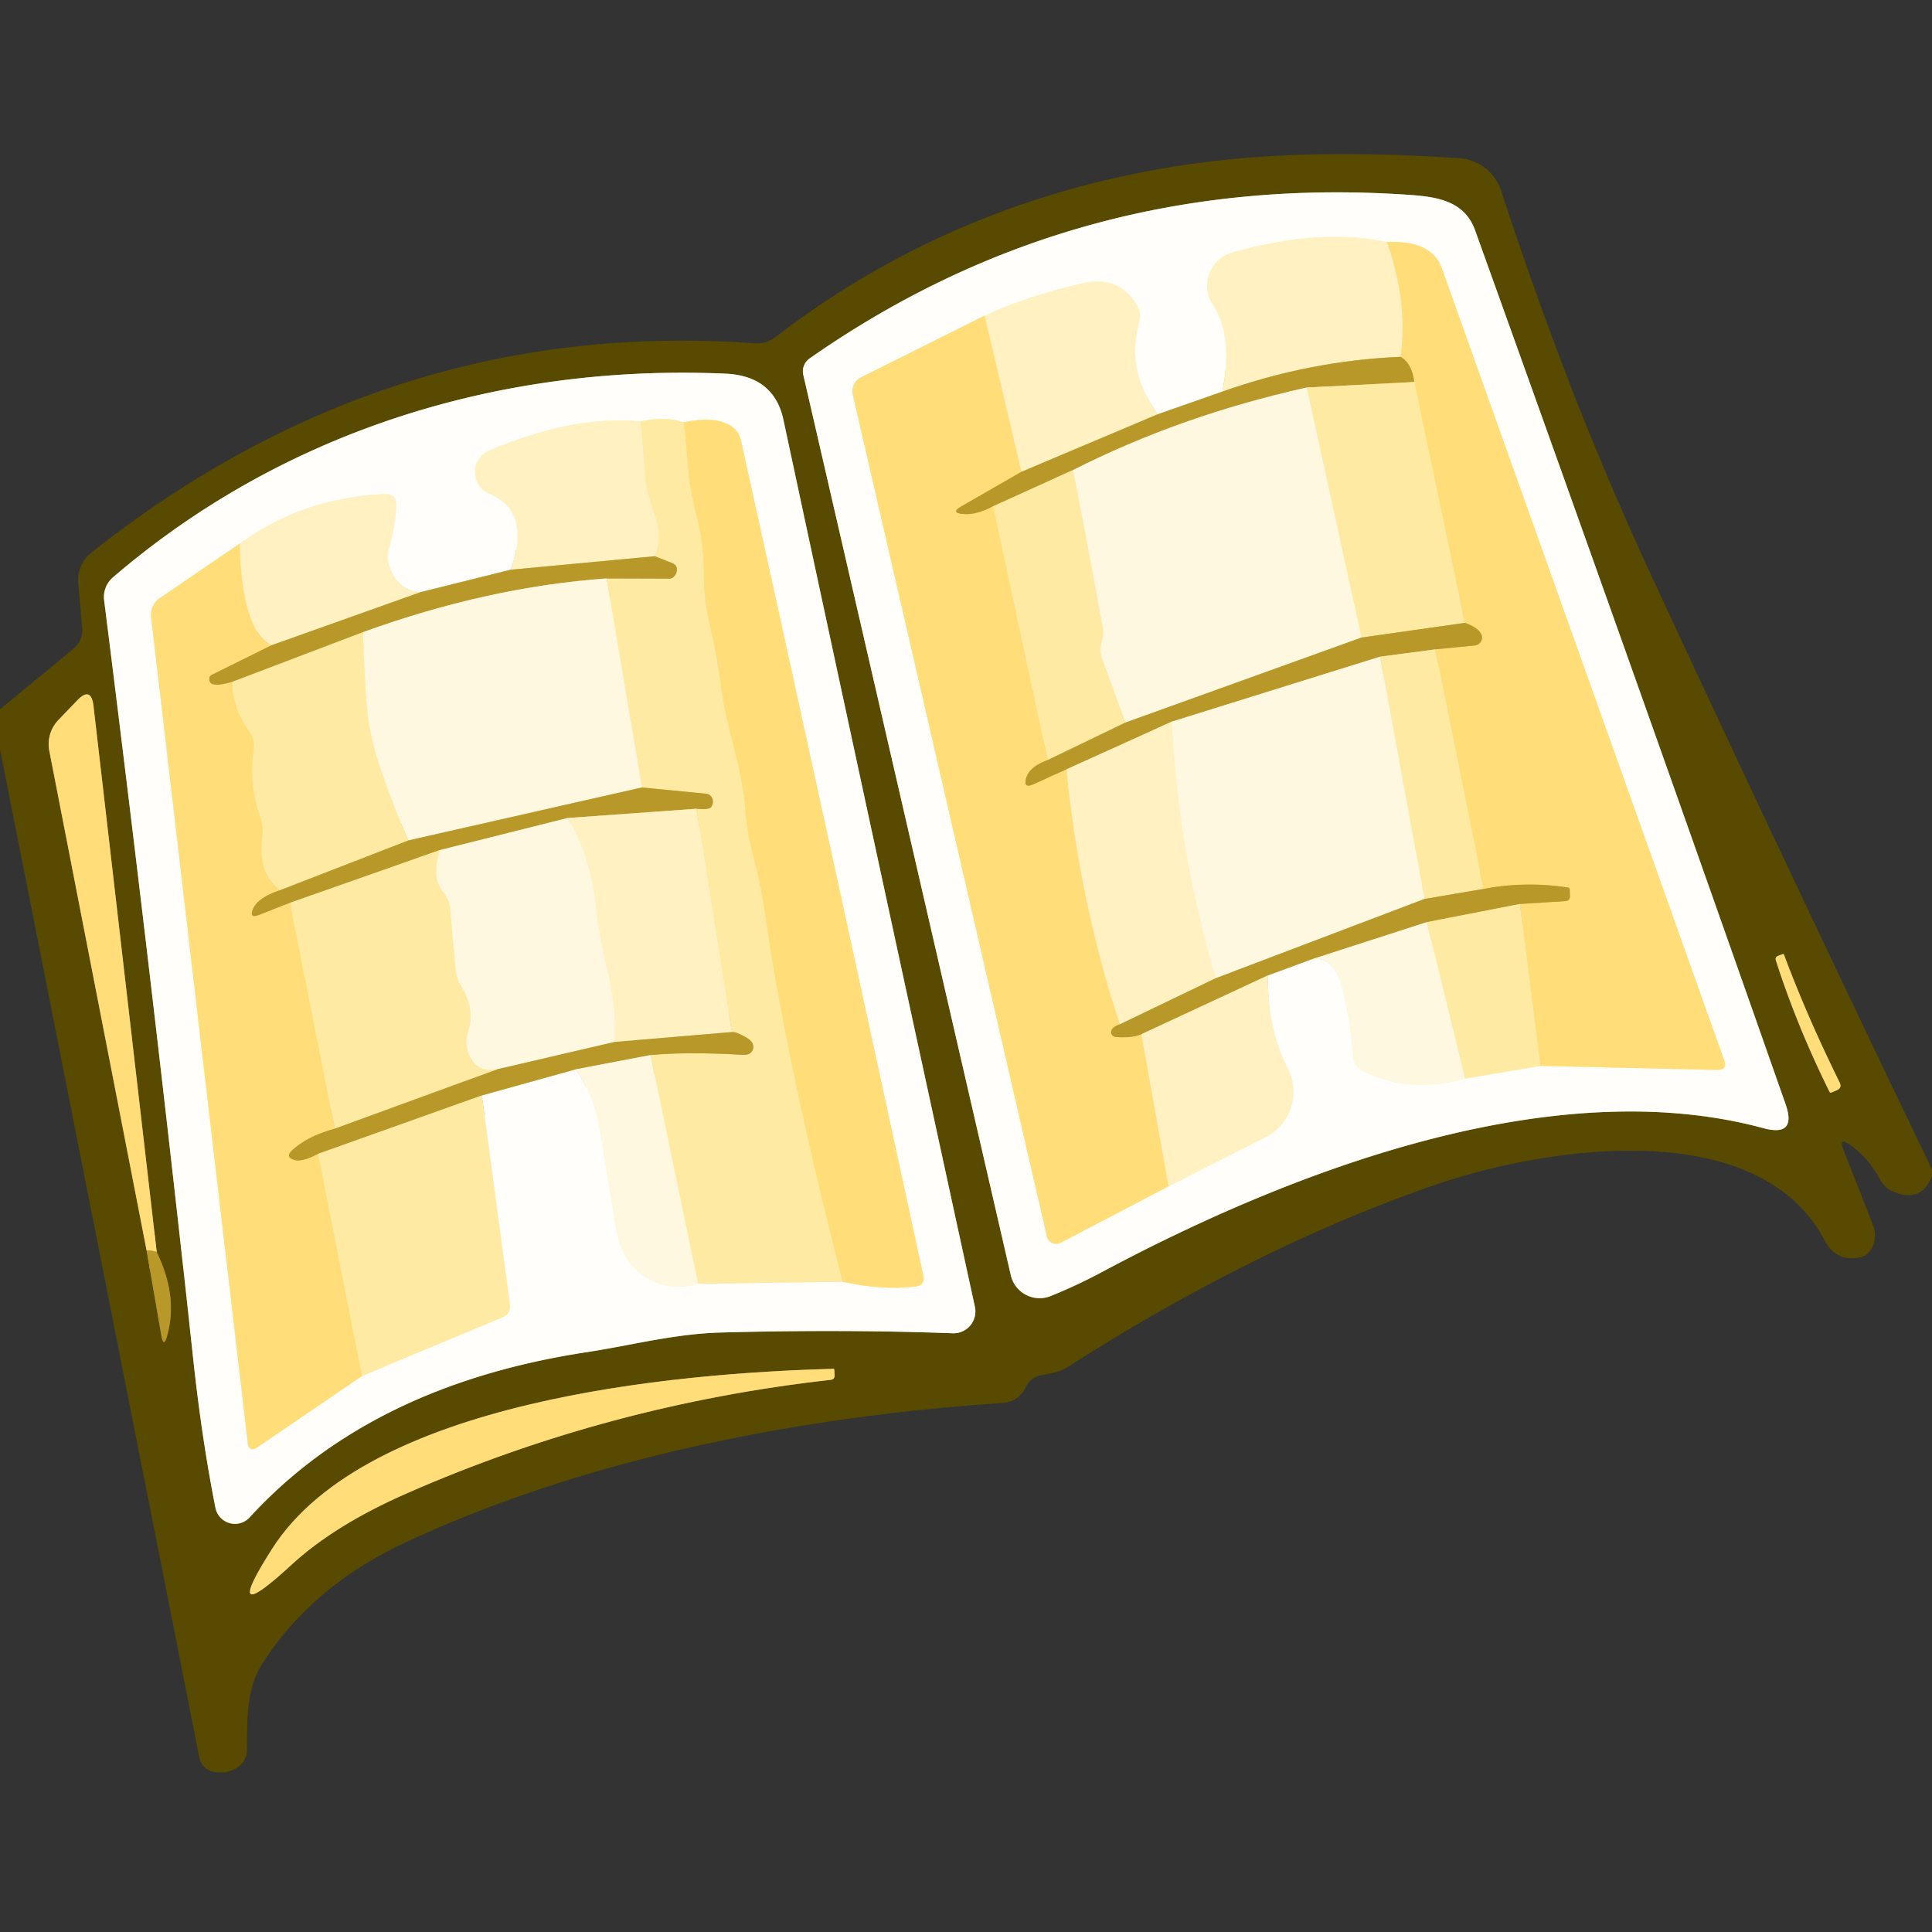 <svg xmlns="http://www.w3.org/2000/svg" viewBox="0 0 100 100"><rect x="0" y="0" width="100" height="100" fill="#333333" stroke="none"/><g fill="none" stroke-width="2"><path stroke="#aca47e" d="M57.15 65.78c9.89-5.27 23.28-10.31 34.11-7.39q1.76.48 1.16-1.24-7.65-21.8-16.07-45.23c-.52-1.44-1.81-1.71-3.22-1.82Q55.8 8.84 41.91 18.55a.82.81-24.3 0 0-.33.86l10.74 46.6a1.53 1.53 0 0 0 2.07 1.07q1.41-.57 2.76-1.3M37.54 19.34c-11.71-.51-22.94 3.02-31.7 10.55a1.34 1.34 0 0 0-.45 1.18Q7.97 51.58 10 70.33q.44 4.11 1.15 7.71a1.03 1.03 0 0 0 1.77.5q6.28-6.85 17.44-8.55c2.35-.36 4.56-.96 7-1.02q6.29-.17 11.96.04a1.13 1.13 0 0 0 1.14-1.37q-5.14-23.62-9.91-45.91-.49-2.28-3.01-2.39" vector-effect="non-scaling-stroke"/><path stroke="#887115" d="m7.59 64.73.76 4.39q.12.68.3.02.58-2.03-.54-4.34" vector-effect="non-scaling-stroke"/><path stroke="#ac943e" d="M8.11 64.8 4.84 36.55q-.12-1.05-.85-.29l-.98 1.02a1.81 1.8-28.8 0 0-.46 1.57l5.04 25.88" vector-effect="non-scaling-stroke"/><path stroke="#dcbb51" d="M8.11 64.8q-.31-.1-.52-.07" vector-effect="non-scaling-stroke"/><path stroke="#ac943e" d="m92.26 49.39-.24.09q-.15.07-.1.23 1.09 3.4 2.78 6.81.03.05.09.03l.26-.11q.32-.13.16-.43-1.67-3.38-2.87-6.59a.06.05-22.7 0 0-.08-.03M14.09 80.16q-2.73 4.27 1 .83 2.25-2.07 6-3.71Q31.54 72.7 43 71.42q.21-.03.2-.24l-.02-.3q0-.03-.04-.03c-8.25.22-24.15 1.63-29.05 9.31" vector-effect="non-scaling-stroke"/><path stroke="#dccb92" d="m63.27 20.27-3.34 1.17" vector-effect="non-scaling-stroke"/><path stroke="#fff8de" d="M59.93 21.44q-1.66-2.26-.97-4.73.14-.49-.12-.92-.92-1.57-2.83-1.12-2.94.67-5.05 1.67" vector-effect="non-scaling-stroke"/><path stroke="#feb" d="m50.96 16.34-6.39 3.19a.81.8 70.6 0 0-.43.9l10.05 43.58a.49.49 0 0 0 .7.32l5.6-2.93" vector-effect="non-scaling-stroke"/><path stroke="#fff8de" d="m60.49 61.4 5.02-2.54a2.63 2.63 0 0 0 1.15-3.55q-1.03-1.98-1.04-4.82" vector-effect="non-scaling-stroke"/><path stroke="#dccb92" d="m65.62 50.49 2.19-.81" vector-effect="non-scaling-stroke"/><path stroke="#fffbee" d="M67.81 49.68q1.2-.29 1.63 1.36.45 1.73.6 3.68.04.5.49.72 2.45 1.22 5.3.39" vector-effect="non-scaling-stroke"/><path stroke="#fff4d0" d="m75.83 55.83 3.9-.66" vector-effect="non-scaling-stroke"/><path stroke="#feb" d="m79.73 55.17 9.14.21q.56.01.37-.51-7.28-20.44-14.61-40.98-.52-1.47-2.84-1.36" vector-effect="non-scaling-stroke"/><path stroke="#fff8de" d="M71.79 12.53q-3.46-.74-8.01.54a1.79 1.79 0 0 0-1 2.71q1.06 1.6.49 4.49" vector-effect="non-scaling-stroke"/><path stroke="#ffe89e" d="M71.79 12.53q1.1 3.13.7 5.94" vector-effect="non-scaling-stroke"/><path stroke="#dcc575" d="M72.49 18.47q-4.71.2-9.22 1.8" vector-effect="non-scaling-stroke"/><path stroke="#dcc166" d="m73.2 19.77-5.57.29" vector-effect="non-scaling-stroke"/><path stroke="#dcc885" d="M67.63 20.06q-6.52 1.45-12.09 4.27" vector-effect="non-scaling-stroke"/><path stroke="#dcc166" d="m55.54 24.33-4.13 1.87" vector-effect="non-scaling-stroke"/><path stroke="#ffe48f" d="m79.73 55.17-1.06-8.38" vector-effect="non-scaling-stroke"/><path stroke="#dcbb51" d="m78.67 46.79 2.36-.15q.23-.02.23-.25l-.01-.34q0-.1-.09-.11-2.21-.34-4.37.07" vector-effect="non-scaling-stroke"/><path stroke="#ffe48f" d="m76.79 46.01-2.5-12.4" vector-effect="non-scaling-stroke"/><path stroke="#dcbb51" d="m74.29 33.61 2.04-.2a.41.41 0 0 0 .34-.58q-.16-.35-.85-.59" vector-effect="non-scaling-stroke"/><path stroke="#ffe48f" d="M75.82 32.24 73.2 19.77" vector-effect="non-scaling-stroke"/><path stroke="#dcbb51" d="M73.2 19.77q-.12-.97-.71-1.3" vector-effect="non-scaling-stroke"/><path stroke="#dcc575" d="m59.93 21.44-7.06 2.98" vector-effect="non-scaling-stroke"/><path stroke="#ffe89e" d="m52.87 24.42-1.91-8.08" vector-effect="non-scaling-stroke"/><path stroke="#dcc885" d="m70.47 33-12.22 4.4" vector-effect="non-scaling-stroke"/><path stroke="#fff1c3" d="m58.25 37.4-1.21-3.32q-.17-.46 0-.92.11-.31.04-.65-.73-4.07-1.54-8.18" vector-effect="non-scaling-stroke"/><path stroke="#dcc166" d="m75.82 32.24-5.35.76" vector-effect="non-scaling-stroke"/><path stroke="#fff1c3" d="m70.47 33-2.84-12.94" vector-effect="non-scaling-stroke"/><path stroke="#dcbb51" d="m52.87 24.42-3.13 1.8q-.54.32.08.38.7.08 1.59-.4" vector-effect="non-scaling-stroke"/><path stroke="#ffe48f" d="m51.41 26.2 2.82 13.14" vector-effect="non-scaling-stroke"/><path stroke="#dcbb51" d="M54.23 39.34q-.93.34-1.11.91-.18.59.38.34l1.7-.77" vector-effect="non-scaling-stroke"/><path stroke="#ffe89e" d="M55.2 39.82q.68 6.83 2.76 13.2" vector-effect="non-scaling-stroke"/><path stroke="#dcbb51" d="M57.96 53.02q-.32.11-.41.27a.25.25 0 0 0 .19.38q.79.08 1.34-.14" vector-effect="non-scaling-stroke"/><path stroke="#ffe89e" d="m59.08 53.53 1.41 7.87" vector-effect="non-scaling-stroke"/><path stroke="#dcc166" d="m58.25 37.4-4.02 1.94m22.56 6.67-3.06.52" vector-effect="non-scaling-stroke"/><path stroke="#fff1c3" d="m73.73 46.53-2.3-12.54m4.4 21.84-1.98-8.1" vector-effect="non-scaling-stroke"/><path stroke="#dcc166" d="m78.67 46.79-4.82.94" vector-effect="non-scaling-stroke"/><path stroke="#dcc885" d="m73.85 47.73-6.04 1.95" vector-effect="non-scaling-stroke"/><path stroke="#dcc575" d="m65.62 50.49-6.54 3.04" vector-effect="non-scaling-stroke"/><path stroke="#dcc166" d="m74.29 33.61-2.86.38" vector-effect="non-scaling-stroke"/><path stroke="#dcc885" d="m71.43 33.99-10.77 3.36" vector-effect="non-scaling-stroke"/><path stroke="#dcc575" d="m60.66 37.35-5.46 2.47m7.73 10.81-4.97 2.39" vector-effect="non-scaling-stroke"/><path stroke="#dcc885" d="m73.73 46.53-10.8 4.1" vector-effect="non-scaling-stroke"/><path stroke="#fff5d1" d="M62.93 50.63q-1.99-6.7-2.27-13.28" vector-effect="non-scaling-stroke"/><path stroke="#dccb92" d="m26.43 29.49-4.66 1.16" vector-effect="non-scaling-stroke"/><path stroke="#fff8de" d="M21.77 30.65q-1.2-.03-1.64-1.42-.12-.4 0-.81.32-1.09.39-2.22.03-.66-.63-.63-4.23.19-7.49 2.57" vector-effect="non-scaling-stroke"/><path stroke="#feb" d="m12.4 28.14-4.13 2.82a1.03 1.03 0 0 0-.45.97l5 42.73q.06.55.52.24l5.4-3.68" vector-effect="non-scaling-stroke"/><path stroke="#fff4d0" d="m18.74 71.22 7.25-3.03q.47-.19.4-.69l-1.45-10.8" vector-effect="non-scaling-stroke"/><path stroke="#dccb92" d="m24.94 56.7 4.85-1.35" vector-effect="non-scaling-stroke"/><path stroke="#fffbee" d="M29.79 55.35q.98 1.38 1.26 3.17.4 2.47.81 4.94.28 1.7 1.25 2.44 1.4 1.05 3.02.55" vector-effect="non-scaling-stroke"/><path stroke="#fff4d0" d="m36.13 66.45 7.48-.11" vector-effect="non-scaling-stroke"/><path stroke="#feb" d="M43.61 66.34q2.03.46 3.78.25.5-.06.4-.56-4.61-21.36-9.43-43.21-.15-.67-.83-.93-.8-.32-2.14-.03" vector-effect="non-scaling-stroke"/><path stroke="#fff4d0" d="M35.39 21.86q-.91-.32-2.24-.05" vector-effect="non-scaling-stroke"/><path stroke="#fff8de" d="M33.15 21.81q-3.46-.34-7.83 1.51a1.21 1.21 0 0 0 0 2.23q2.2.93 1.11 3.94" vector-effect="non-scaling-stroke"/><path stroke="#ffeeb3" d="M33.15 21.81q.15 1.43.25 2.91.05.64.5 1.96.4 1.16-.01 2.11" vector-effect="non-scaling-stroke"/><path stroke="#dcc575" d="m33.89 28.79-7.46.7" vector-effect="non-scaling-stroke"/><path stroke="#ffe48f" d="M35.39 21.86q.15 1.28.25 2.6.07.88.48 2.53.32 1.31.31 2.67-.01 1.37.3 2.64.4 1.71.6 3.31c.26 2.08 1.07 4.04 1.23 6.14q.09 1.26.44 2.61.41 1.54.63 3.14 1.04 7.29 3.98 18.84" vector-effect="non-scaling-stroke"/><path stroke="#fff1c3" d="m36.13 66.45-2.46-11.84" vector-effect="non-scaling-stroke"/><path stroke="#dcc166" d="M33.67 54.61q1.98-.18 4.77-.01.25.01.38-.08.21-.16.16-.42-.05-.22-.32-.38-.56-.33-.78-.3" vector-effect="non-scaling-stroke"/><path stroke="#ffeeb3" d="m37.88 53.42-1.83-11.56" vector-effect="non-scaling-stroke"/><path stroke="#dcc166" d="M36.05 41.86q.66.06.76-.09a.44.41-69.1 0 0-.28-.69l-3.31-.32" vector-effect="non-scaling-stroke"/><path stroke="#fff1c3" d="M33.22 40.76 31.4 29.94" vector-effect="non-scaling-stroke"/><path stroke="#dcc166" d="m31.4 29.94 3.22.01q.15.01.26-.1.11-.11.14-.25.08-.33-.24-.46l-.89-.35" vector-effect="non-scaling-stroke"/><path stroke="#dcc885" d="M31.4 29.94q-6.15.44-12.61 2.78" vector-effect="non-scaling-stroke"/><path stroke="#dcc166" d="m18.79 32.72-6.76 2.57" vector-effect="non-scaling-stroke"/><path stroke="#dcc885" d="m33.67 54.61-3.88.74" vector-effect="non-scaling-stroke"/><path stroke="#dcc166" d="m24.94 56.7-8.47 3.02" vector-effect="non-scaling-stroke"/><path stroke="#dcc575" d="m36.05 41.86-6.67.48" vector-effect="non-scaling-stroke"/><path stroke="#dcc885" d="M29.38 42.34 22.77 44" vector-effect="non-scaling-stroke"/><path stroke="#dcc166" d="m22.77 44-7.76 2.73" vector-effect="non-scaling-stroke"/><path stroke="#dcc575" d="m37.88 53.42-6.06.51" vector-effect="non-scaling-stroke"/><path stroke="#fff5d1" d="M31.82 53.93q.07-1.87-.38-3.68-.41-1.68-.64-3.6-.27-2.34-1.42-4.31" vector-effect="non-scaling-stroke"/><path stroke="#dcc885" d="M33.22 40.76 21.14 43.5" vector-effect="non-scaling-stroke"/><path stroke="#fff1c3" d="M21.14 43.5q-.75-1.68-1.48-3.82-.57-1.64-.7-3.43-.12-1.79-.17-3.53" vector-effect="non-scaling-stroke"/><path stroke="#dcc575" d="m21.77 30.65-7.72 2.75" vector-effect="non-scaling-stroke"/><path stroke="#ffe89e" d="M14.05 33.4q-1.53-.76-1.65-5.26" vector-effect="non-scaling-stroke"/><path stroke="#dcbb51" d="m14.05 33.4-3.11 1.54a.21.19 79.4 0 0-.1.16q-.08.57 1.19.19" vector-effect="non-scaling-stroke"/><path stroke="#ffe48f" d="M12.03 35.29q.01 1.4.88 2.57a1.25 1.24 31.1 0 1 .23.91q-.27 1.86.33 3.5.18.49.11 1-.25 1.94.91 2.81" vector-effect="non-scaling-stroke"/><path stroke="#dcbb51" d="M14.49 46.08q-1.13.38-1.38.94-.25.55.31.33l1.59-.62" vector-effect="non-scaling-stroke"/><path stroke="#ffe48f" d="m15.01 46.73 2.32 11.69" vector-effect="non-scaling-stroke"/><path stroke="#dcbb51" d="M17.33 58.42q-1.43.39-2.22 1.13-.35.33.1.48.41.15 1.26-.31" vector-effect="non-scaling-stroke"/><path stroke="#ffe48f" d="m16.47 59.72 2.27 11.5" vector-effect="non-scaling-stroke"/><path stroke="#dcc166" d="m21.14 43.5-6.65 2.58m11.27 9.26-8.43 3.08" vector-effect="non-scaling-stroke"/><path stroke="#dcc885" d="m31.82 53.93-6.06 1.41" vector-effect="non-scaling-stroke"/><path stroke="#fff1c3" d="M25.76 55.34q-1.06.19-1.45-.68-.29-.63-.08-1.27.38-1.13-.35-2.32a2.16 2.06 28.3 0 1-.3-.92l-.28-3.06q-.04-.51-.36-.91-.63-.79-.17-2.18" vector-effect="non-scaling-stroke"/></g><path fill="#584a01" d="M100 60.53v.33q-.56 1.45-2.02.81-.44-.2-.67-.62-.56-1.06-1.52-1.77-.65-.49-.36.27l1.51 3.85q.24.61-.05 1.19-.2.39-.55.47-1.28.31-1.89-.85c-3.48-6.58-14.53-4.84-20.29-2.84q-9.21 3.2-18.89 9.38-.35.22-.77.31l-.62.13a1.09 1.08-82.2 0 0-.78.6q-.37.77-1.24.83c-10.32.69-21.54 2.83-30.96 7.26q-4.75 2.23-7.31 6.21c-.87 1.36-.79 2.96-.81 4.5a1.07 1.04-19.4 0 1-.41.83q-.56.44-1.33.28a.92.92 0 0 1-.72-.72L0 38.77v-2.06l3.78-3.11q.54-.44.47-1.14l-.2-2.27a1.82 1.78 68.5 0 1 .67-1.58Q20.14 16.4 39.07 17.77q.59.04 1.06-.32 9.54-7.32 21.8-9 5.78-.79 13.6-.26a2.45 2.45 0 0 1 2.17 1.69q1.65 5.07 3.69 10.34 1.9 4.88 4.33 10.11 7.04 15.15 14.28 30.2Zm-42.85 5.25c9.89-5.27 23.28-10.31 34.11-7.39q1.76.48 1.16-1.24-7.65-21.8-16.07-45.23c-.52-1.44-1.81-1.71-3.22-1.82Q55.8 8.84 41.91 18.55a.82.81-24.3 0 0-.33.86l10.74 46.6a1.53 1.53 0 0 0 2.07 1.07q1.41-.57 2.76-1.3ZM37.54 19.34c-11.71-.51-22.94 3.02-31.7 10.55a1.34 1.34 0 0 0-.45 1.18Q7.97 51.58 10 70.33q.44 4.11 1.15 7.71a1.03 1.03 0 0 0 1.77.5q6.28-6.85 17.44-8.55c2.35-.36 4.56-.96 7-1.02q6.29-.17 11.96.04a1.13 1.13 0 0 0 1.14-1.37q-5.14-23.62-9.91-45.91-.49-2.28-3.01-2.39ZM7.59 64.73l.76 4.39q.12.68.3.02.58-2.03-.54-4.34L4.84 36.55q-.12-1.05-.85-.29l-.98 1.02a1.81 1.8-28.8 0 0-.46 1.57l5.04 25.88Zm84.67-15.34-.24.09q-.15.07-.1.23 1.09 3.4 2.78 6.81.03.05.09.03l.26-.11q.32-.13.16-.43-1.67-3.38-2.87-6.59a.06.05-22.7 0 0-.08-.03ZM14.09 80.16q-2.73 4.27 1 .83 2.25-2.07 6-3.71Q31.54 72.7 43 71.42q.21-.03.2-.24l-.02-.3q0-.03-.04-.03c-8.25.22-24.15 1.63-29.05 9.31Z"/><path fill="#fffefb" d="M57.15 65.78q-1.35.73-2.76 1.3a1.53 1.53 0 0 1-2.07-1.07l-10.74-46.6a.82.81-24.3 0 1 .33-.86Q55.8 8.84 73.13 10.1c1.41.11 2.7.38 3.22 1.82q8.42 23.43 16.07 45.23.6 1.72-1.16 1.24c-10.83-2.92-24.22 2.12-34.11 7.39Zm6.12-45.51-3.34 1.17q-1.66-2.26-.97-4.73.14-.49-.12-.92-.92-1.57-2.83-1.12-2.94.67-5.05 1.67l-6.39 3.19a.81.8 70.6 0 0-.43.9l10.05 43.58a.49.49 0 0 0 .7.32l5.6-2.93 5.02-2.54a2.63 2.63 0 0 0 1.15-3.55q-1.03-1.98-1.04-4.82l2.19-.81q1.2-.29 1.63 1.36.45 1.73.6 3.68.04.5.49.72 2.45 1.22 5.3.39l3.9-.66 9.14.21q.56.01.37-.51-7.28-20.44-14.61-40.98-.52-1.47-2.84-1.36-3.46-.74-8.01.54a1.79 1.79 0 0 0-1 2.71q1.06 1.6.49 4.49Z"/><path fill="#fff1c1" d="M71.79 12.53q1.1 3.13.7 5.94-4.71.2-9.22 1.8.57-2.89-.49-4.49a1.79 1.79 0 0 1 1-2.71q4.55-1.28 8.01-.54Z"/><path fill="#ffde7a" d="M71.79 12.53q2.32-.11 2.84 1.36 7.33 20.54 14.61 40.98.19.52-.37.51l-9.14-.21-1.06-8.38 2.36-.15q.23-.02.23-.25l-.01-.34q0-.1-.09-.11-2.21-.34-4.37.07l-2.5-12.4 2.04-.2a.41.41 0 0 0 .34-.58q-.16-.35-.85-.59L73.2 19.77q-.12-.97-.71-1.3.4-2.81-.7-5.94Z"/><path fill="#fff1c1" d="m59.93 21.44-7.06 2.98-1.91-8.08q2.11-1 5.05-1.67 1.91-.45 2.83 1.12.26.43.12.92-.69 2.47.97 4.73Z"/><path fill="#ffde7a" d="m50.96 16.34 1.91 8.08-3.13 1.8q-.54.32.08.38.7.08 1.59-.4l2.82 13.14q-.93.34-1.11.91-.18.59.38.34l1.7-.77q.68 6.83 2.76 13.2-.32.11-.41.27a.25.25 0 0 0 .19.38q.79.08 1.34-.14l1.41 7.87-5.6 2.93a.49.49 0 0 1-.7-.32L44.14 20.43a.81.8 70.6 0 1 .43-.9l6.39-3.19Z"/><path fill="#b89828" d="M72.49 18.47q.59.33.71 1.3l-5.57.29q-6.52 1.45-12.09 4.27l-4.13 1.87q-.89.48-1.59.4-.62-.06-.08-.38l3.13-1.8 7.06-2.98 3.34-1.17q4.51-1.6 9.22-1.8Z"/><path fill="#fffefb" d="M5.84 29.89c8.76-7.53 19.99-11.06 31.7-10.55q2.52.11 3.01 2.39 4.77 22.29 9.91 45.91a1.13 1.13 0 0 1-1.14 1.37q-5.67-.21-11.96-.04c-2.44.06-4.65.66-7 1.02q-11.16 1.7-17.44 8.55a1.03 1.03 0 0 1-1.77-.5q-.71-3.6-1.15-7.71-2.03-18.75-4.61-39.26a1.34 1.34 0 0 1 .45-1.18Zm20.59-.4-4.66 1.16q-1.2-.03-1.64-1.42-.12-.4 0-.81.32-1.09.39-2.22.03-.66-.63-.63-4.23.19-7.49 2.57l-4.13 2.82a1.03 1.03 0 0 0-.45.97l5 42.73q.06.55.52.24l5.4-3.68 7.25-3.03q.47-.19.4-.69l-1.45-10.8 4.85-1.35q.98 1.38 1.26 3.17.4 2.47.81 4.94.28 1.7 1.25 2.44 1.4 1.05 3.02.55l7.48-.11q2.03.46 3.78.25.5-.06.4-.56-4.61-21.36-9.43-43.21-.15-.67-.83-.93-.8-.32-2.14-.03-.91-.32-2.24-.05-3.46-.34-7.83 1.51a1.21 1.21 0 0 0 0 2.23q2.2.93 1.11 3.94Z"/><path fill="#ffeaa4" d="m73.2 19.77 2.62 12.47-5.35.76-2.84-12.94 5.57-.29Z"/><path fill="#fff8e1" d="M67.63 20.06 70.47 33l-12.22 4.4-1.21-3.32q-.17-.46 0-.92.11-.31.04-.65-.73-4.07-1.54-8.18 5.57-2.82 12.09-4.27Z"/><path fill="#fff1c1" d="M33.15 21.81q.15 1.43.25 2.91.05.64.5 1.96.4 1.16-.01 2.11l-7.46.7q1.09-3.01-1.11-3.94a1.21 1.21 0 0 1 0-2.23q4.37-1.85 7.83-1.51Z"/><path fill="#ffeaa4" d="M33.15 21.81q1.33-.27 2.24.05.15 1.28.25 2.6.07.88.48 2.53.32 1.31.31 2.67-.01 1.37.3 2.64.4 1.71.6 3.31c.26 2.08 1.07 4.04 1.23 6.14q.09 1.26.44 2.61.41 1.54.63 3.14 1.04 7.29 3.98 18.84l-7.48.11-2.46-11.84q1.98-.18 4.77-.01.25.01.38-.08.21-.16.16-.42-.05-.22-.32-.38-.56-.33-.78-.3l-1.83-11.56q.66.06.76-.09a.44.41-69.1 0 0-.28-.69l-3.31-.32-1.82-10.82 3.22.01q.15.01.26-.1.11-.11.14-.25.08-.33-.24-.46l-.89-.35q.41-.95.01-2.11-.45-1.32-.5-1.96-.1-1.48-.25-2.91Z"/><path fill="#ffde7a" d="M35.39 21.86q1.34-.29 2.14.03.68.26.83.93 4.82 21.85 9.43 43.21.1.5-.4.56-1.75.21-3.78-.25-2.94-11.55-3.98-18.84-.22-1.6-.63-3.14-.35-1.35-.44-2.61c-.16-2.1-.97-4.06-1.23-6.14q-.2-1.6-.6-3.31-.31-1.27-.3-2.64.01-1.36-.31-2.67-.41-1.65-.48-2.53-.1-1.32-.25-2.6Z"/><path fill="#ffeaa4" d="M55.54 24.33q.81 4.11 1.54 8.18.07.34-.04.65-.17.46 0 .92l1.21 3.32-4.02 1.94-2.82-13.14 4.13-1.87Z"/><path fill="#fff1c1" d="m21.77 30.65-7.72 2.75q-1.53-.76-1.65-5.26 3.26-2.38 7.49-2.57.66-.03.63.63-.07 1.13-.39 2.22-.12.41 0 .81.44 1.39 1.64 1.42Z"/><path fill="#ffde7a" d="M12.4 28.14q.12 4.5 1.65 5.26l-3.11 1.54a.21.19 79.4 0 0-.1.16q-.08.57 1.19.19.01 1.4.88 2.57a1.25 1.24 31.1 0 1 .23.91q-.27 1.86.33 3.5.18.49.11 1-.25 1.94.91 2.81-1.13.38-1.38.94-.25.55.31.33l1.59-.62 2.32 11.69q-1.43.39-2.22 1.13-.35.33.1.48.41.15 1.26-.31l2.27 11.5-5.4 3.68q-.46.31-.52-.24l-5-42.73a1.03 1.03 0 0 1 .45-.97l4.13-2.82Z"/><path fill="#b89828" d="m33.89 28.79.89.35q.32.13.24.46-.03.14-.14.25-.11.11-.26.1l-3.22-.01q-6.15.44-12.61 2.78l-6.76 2.57q-1.27.38-1.19-.19a.21.19 79.4 0 1 .1-.16l3.11-1.54 7.72-2.75 4.66-1.16 7.46-.7Z"/><path fill="#fff8e1" d="m31.4 29.94 1.82 10.82-12.08 2.74q-.75-1.68-1.48-3.82-.57-1.64-.7-3.43-.12-1.79-.17-3.53 6.46-2.34 12.61-2.78Z"/><path fill="#b89828" d="M75.82 32.24q.69.24.85.59a.41.41 0 0 1-.34.58l-2.04.2-2.86.38-10.77 3.36-5.46 2.47-1.7.77q-.56.25-.38-.34.18-.57 1.11-.91l4.02-1.94L70.47 33l5.35-.76Z"/><path fill="#ffeaa4" d="M18.79 32.72q.05 1.74.17 3.53.13 1.79.7 3.43.73 2.14 1.48 3.82l-6.65 2.58q-1.16-.87-.91-2.81.07-.51-.11-1-.6-1.64-.33-3.5a1.25 1.24 31.1 0 0-.23-.91q-.87-1.17-.88-2.57l6.76-2.57Zm55.5.89 2.5 12.4-3.06.52-2.3-12.54 2.86-.38Z"/><path fill="#fff8e1" d="m71.43 33.99 2.3 12.54-10.8 4.1q-1.99-6.7-2.27-13.28l10.77-3.36Z"/><path fill="#ffde7a" d="M8.11 64.8q-.31-.1-.52-.07L2.55 38.85a1.81 1.8-28.8 0 1 .46-1.57l.98-1.02q.73-.76.85.29L8.11 64.8Z"/><path fill="#fff1c1" d="M60.66 37.35q.28 6.58 2.27 13.28l-4.97 2.39q-2.08-6.37-2.76-13.2l5.46-2.47Z"/><path fill="#b89828" d="m33.22 40.76 3.31.32a.44.41-69.1 0 1 .28.69q-.1.15-.76.09l-6.67.48L22.77 44l-7.76 2.73-1.59.62q-.56.22-.31-.33.25-.56 1.38-.94l6.65-2.58 12.08-2.74Z"/><path fill="#fff1c1" d="m36.05 41.86 1.83 11.56-6.06.51q.07-1.87-.38-3.68-.41-1.68-.64-3.6-.27-2.34-1.42-4.31l6.67-.48Z"/><path fill="#fff8e1" d="M29.38 42.34q1.15 1.97 1.42 4.31.23 1.92.64 3.6.45 1.81.38 3.68l-6.06 1.41q-1.06.19-1.45-.68-.29-.63-.08-1.27.38-1.13-.35-2.32a2.16 2.06 28.3 0 1-.3-.92l-.28-3.06q-.04-.51-.36-.91-.63-.79-.17-2.18l6.61-1.66Z"/><path fill="#ffeaa4" d="M22.77 44q-.46 1.39.17 2.18.32.4.36.91l.28 3.06a2.16 2.06 28.3 0 0 .3.92q.73 1.19.35 2.32-.21.64.08 1.27.39.87 1.45.68l-8.43 3.08-2.32-11.69L22.77 44Z"/><path fill="#b89828" d="m78.67 46.79-4.82.94-6.04 1.95-2.19.81-6.54 3.04q-.55.22-1.34.14a.25.25 0 0 1-.19-.38q.09-.16.41-.27l4.97-2.39 10.8-4.1 3.06-.52q2.16-.41 4.37-.07.09.01.09.11l.01.34q0 .23-.23.25l-2.36.15Z"/><path fill="#ffeaa4" d="m78.67 46.79 1.06 8.38-3.9.66-1.98-8.1 4.82-.94Z"/><path fill="#fff8e1" d="m73.85 47.73 1.98 8.1q-2.85.83-5.3-.39-.45-.22-.49-.72-.15-1.95-.6-3.68-.43-1.65-1.63-1.36l6.04-1.95Z"/><path fill="#ffde7a" d="M92.34 49.42q1.2 3.21 2.87 6.59.16.3-.16.43l-.26.11q-.06.02-.09-.03-1.69-3.41-2.78-6.81-.05-.16.1-.23l.24-.09a.06.05-22.7 0 1 .08.03Z"/><path fill="#fff1c1" d="M65.62 50.49q.01 2.84 1.04 4.82a2.63 2.63 0 0 1-1.15 3.55l-5.02 2.54-1.41-7.87 6.54-3.04Z"/><path fill="#b89828" d="M37.88 53.42q.22-.03.78.3.27.16.32.38.05.26-.16.42-.13.09-.38.08-2.79-.17-4.77.01l-3.88.74-4.85 1.35-8.47 3.02q-.85.46-1.26.31-.45-.15-.1-.48.79-.74 2.22-1.13l8.43-3.08 6.06-1.41 6.06-.51Z"/><path fill="#fff8e1" d="m33.67 54.61 2.46 11.84q-1.62.5-3.02-.55-.97-.74-1.25-2.44-.41-2.47-.81-4.94-.28-1.79-1.26-3.17l3.88-.74Z"/><path fill="#ffeaa4" d="m24.94 56.7 1.45 10.8q.07.5-.4.69l-7.25 3.03-2.27-11.5 8.47-3.02Z"/><path fill="#b89828" d="M7.59 64.73q.21-.03.52.07 1.12 2.31.54 4.34-.18.66-.3-.02l-.76-4.39Z"/><path fill="#ffde7a" d="M14.09 80.16c4.9-7.68 20.8-9.09 29.05-9.31q.04 0 .04.03l.02.3q.01.21-.2.24-11.46 1.28-21.91 5.86-3.75 1.64-6 3.71-3.73 3.44-1-.83Z"/></svg>